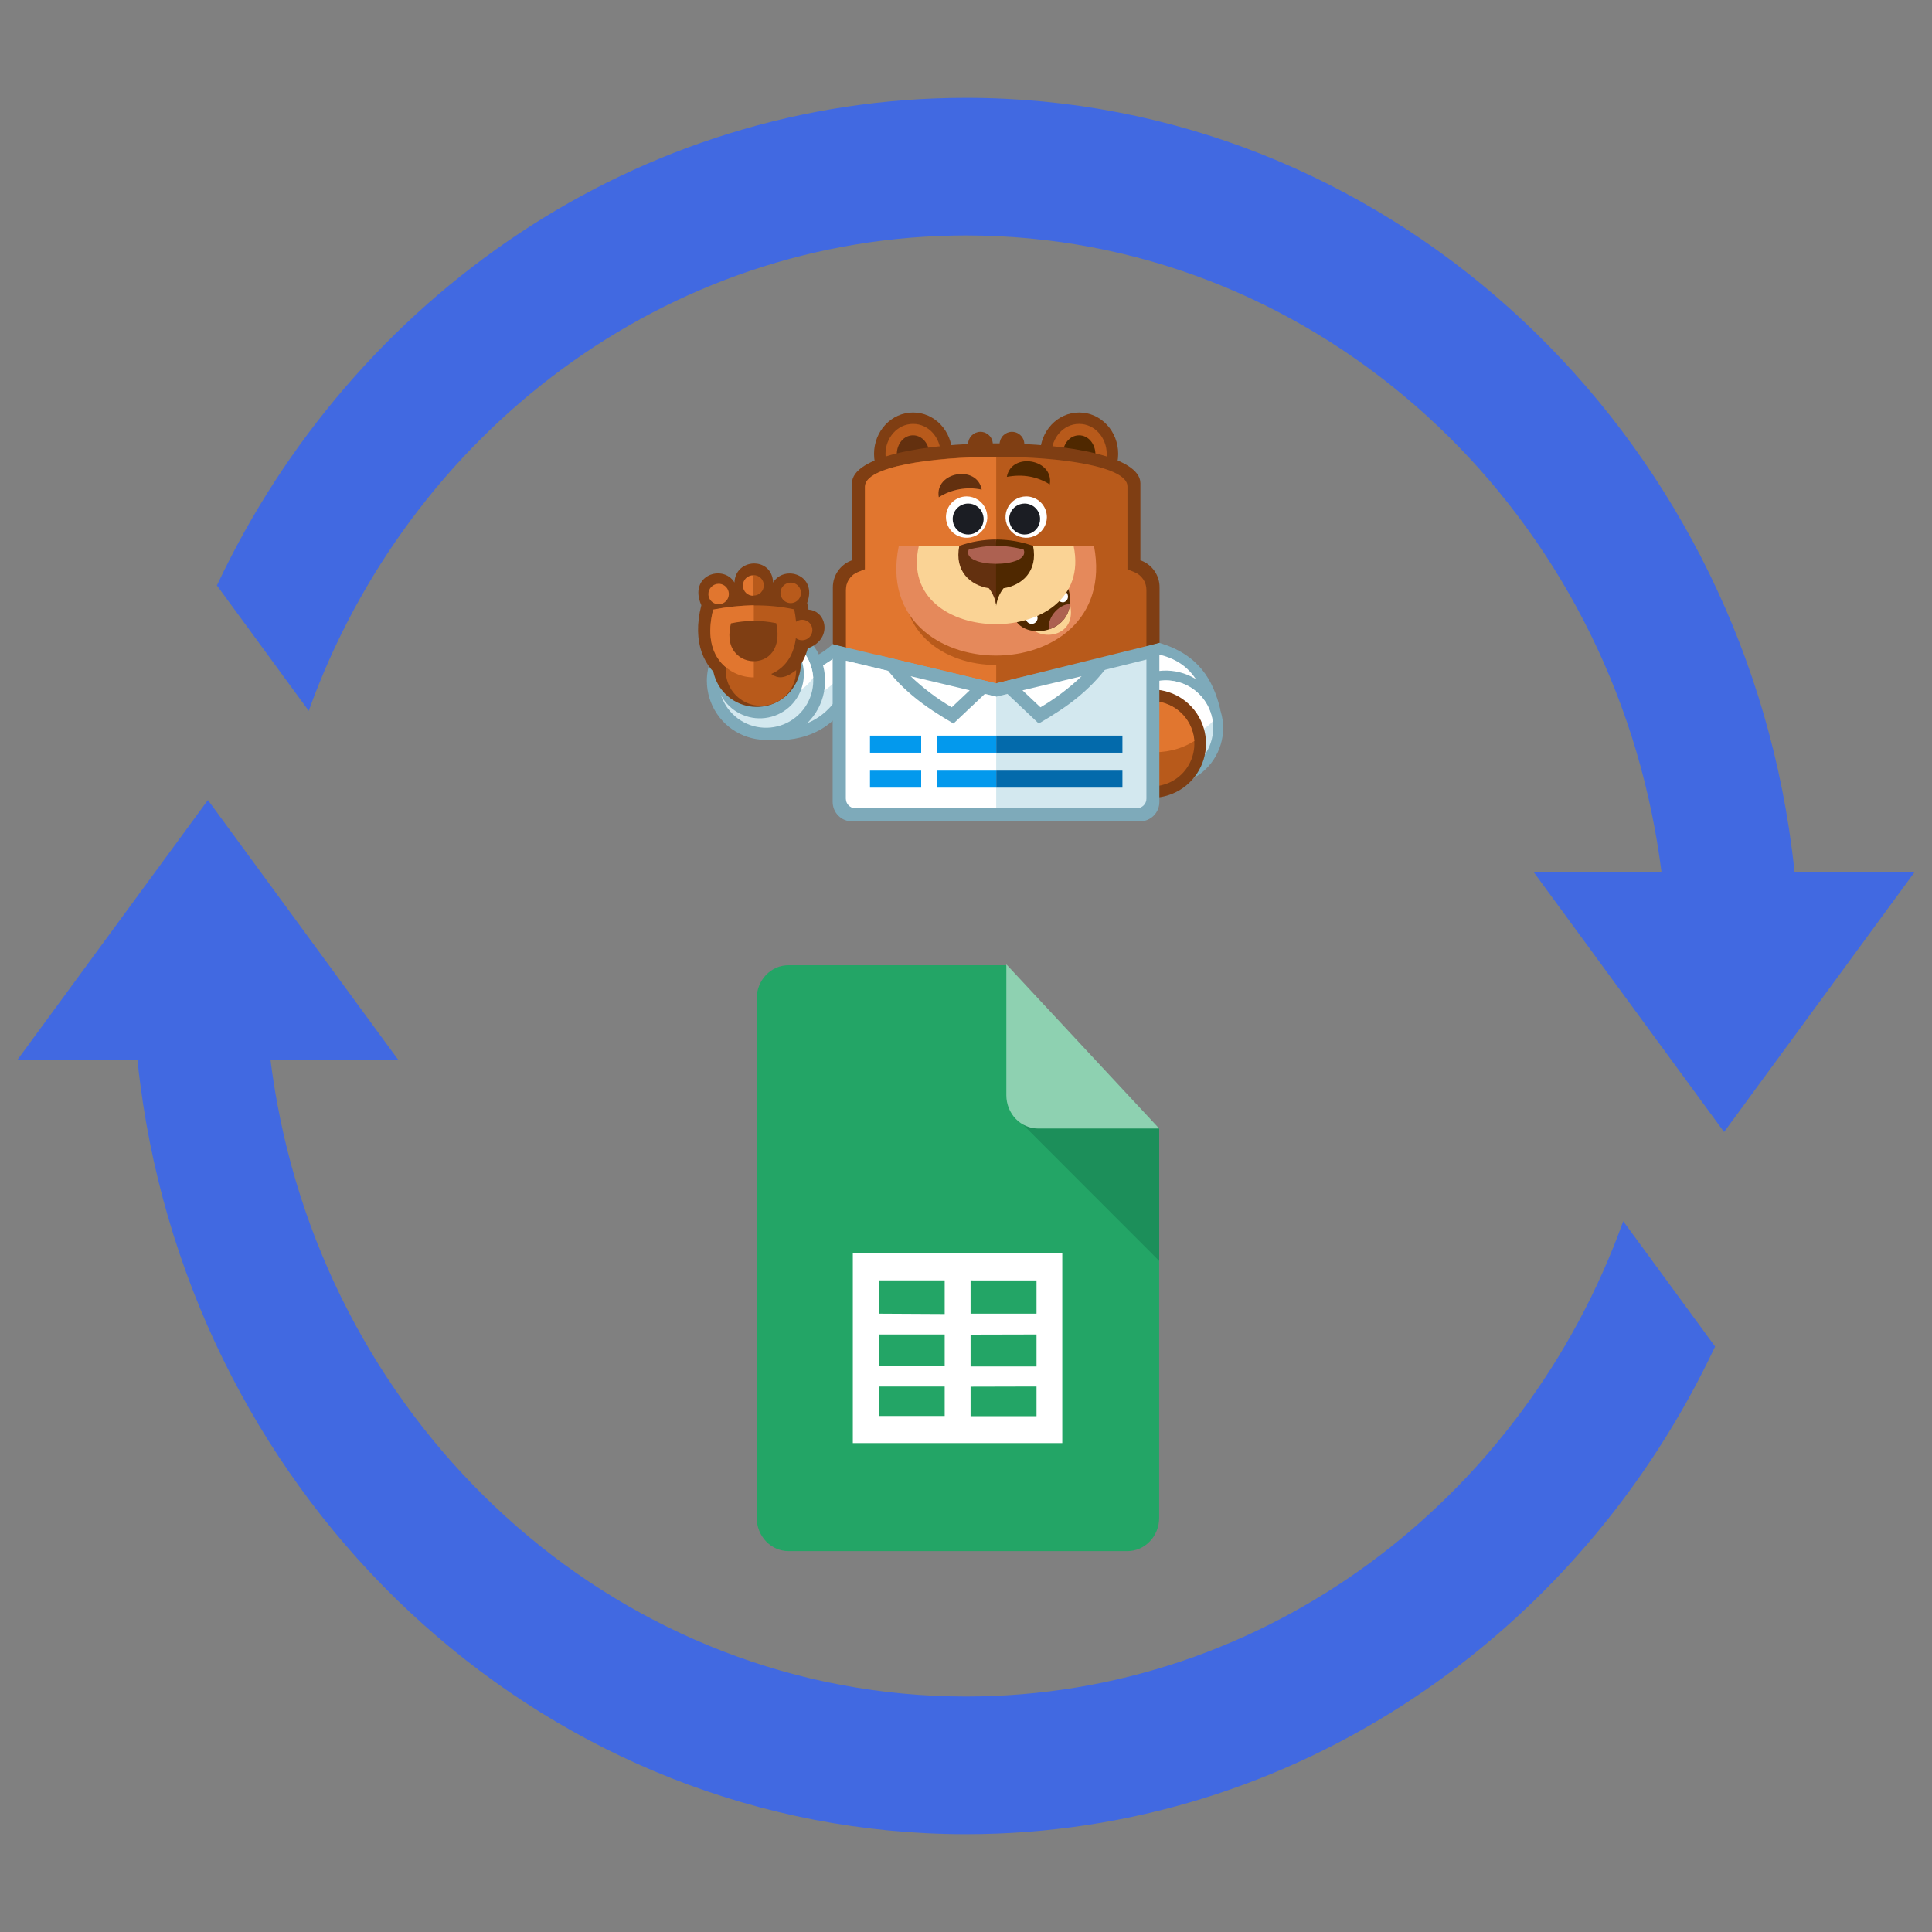 <svg width="60" height="60" viewBox="0 0 60 60" fill="none" xmlns="http://www.w3.org/2000/svg">
<rect x="0" y="0" width="60" height="60" fill="#808080" stroke="none"/>
<path fill-rule="evenodd" clip-rule="evenodd" d="M53.543 35.155L47.678 27.149L47.621 27.072H51.597C51.54 26.619 51.47 26.17 51.388 25.726C49.459 15.254 40.608 7.312 30 7.312C20.664 7.312 12.682 13.463 9.588 22.076L6.736 18.181C10.951 9.223 19.794 3.038 30 3.038C42.877 3.038 53.588 12.882 55.557 25.726C55.623 26.17 55.685 26.619 55.73 27.072H59.468L53.543 35.155ZM12.379 32.927H8.402C8.459 33.381 8.529 33.83 8.611 34.274C10.54 44.746 19.392 52.687 30 52.687C39.335 52.687 47.317 46.537 50.411 37.925L53.264 41.818C49.049 50.778 40.205 56.962 30 56.962C17.122 56.962 6.412 47.118 4.442 34.274C4.376 33.83 4.315 33.381 4.27 32.927H0.531L6.457 24.846L12.321 32.851L12.379 32.927Z" fill="#4169E1"/>
<path d="M23.524 20.663C24.43 20.789 25.217 20.579 25.865 20.003L26.946 20.064L26.357 21.787C25.703 22.828 24.761 23.042 23.787 22.982L23.523 20.671L23.524 20.663Z" fill="#7EAABA"/>
<path d="M23.926 21.053L24.106 22.632C24.911 22.626 25.559 22.362 26.039 21.63L26.468 20.393L25.993 20.369C25.415 20.845 24.68 21.088 23.932 21.053H23.926Z" fill="#D3E8EF"/>
<path d="M23.926 21.053L24.034 21.989C25.145 21.858 26.009 21.401 26.46 20.393L25.985 20.369C25.407 20.844 24.674 21.088 23.926 21.053Z" fill="white"/>
<path d="M23.788 19.307C24.151 19.307 24.506 19.414 24.808 19.616C25.11 19.818 25.345 20.105 25.484 20.44C25.623 20.775 25.659 21.145 25.588 21.501C25.518 21.857 25.343 22.184 25.086 22.441C24.829 22.697 24.502 22.872 24.146 22.943C23.79 23.014 23.421 22.977 23.085 22.838C22.75 22.7 22.463 22.464 22.262 22.162C22.06 21.86 21.952 21.506 21.952 21.142C21.952 20.656 22.146 20.189 22.49 19.844C22.834 19.5 23.301 19.307 23.788 19.307Z" fill="#7EAABA"/>
<path d="M23.788 19.664C23.497 19.664 23.214 19.75 22.972 19.912C22.73 20.073 22.542 20.303 22.431 20.571C22.32 20.839 22.291 21.135 22.348 21.419C22.404 21.704 22.544 21.966 22.75 22.171C22.955 22.377 23.217 22.517 23.501 22.573C23.786 22.63 24.082 22.601 24.35 22.49C24.618 22.379 24.848 22.19 25.009 21.949C25.171 21.707 25.257 21.423 25.257 21.133C25.257 20.743 25.102 20.37 24.826 20.095C24.551 19.819 24.177 19.664 23.788 19.664Z" fill="#D3E8EF"/>
<path d="M23.788 19.664C23.551 19.663 23.317 19.72 23.107 19.83C22.896 19.94 22.716 20.099 22.581 20.295C22.605 20.668 22.771 21.018 23.043 21.274C23.316 21.53 23.676 21.674 24.05 21.675C24.287 21.676 24.521 21.619 24.731 21.509C24.941 21.399 25.122 21.24 25.256 21.045C25.232 20.672 25.067 20.321 24.794 20.065C24.522 19.809 24.162 19.666 23.788 19.664Z" fill="white"/>
<path d="M23.596 19.571C23.866 19.571 24.131 19.651 24.356 19.802C24.581 19.952 24.756 20.166 24.86 20.416C24.964 20.666 24.991 20.941 24.938 21.207C24.885 21.472 24.755 21.716 24.563 21.908C24.372 22.099 24.128 22.23 23.863 22.282C23.597 22.335 23.322 22.308 23.072 22.204C22.822 22.101 22.608 21.925 22.457 21.7C22.307 21.475 22.227 21.21 22.227 20.94C22.227 20.76 22.262 20.582 22.331 20.416C22.399 20.25 22.5 20.099 22.627 19.972C22.755 19.844 22.905 19.744 23.072 19.675C23.238 19.606 23.416 19.571 23.596 19.571Z" fill="#7EAABA"/>
<path d="M23.499 19.205C23.771 19.204 24.037 19.285 24.263 19.436C24.489 19.587 24.666 19.801 24.77 20.052C24.874 20.303 24.902 20.58 24.849 20.846C24.796 21.113 24.666 21.358 24.474 21.551C24.282 21.743 24.037 21.874 23.77 21.928C23.504 21.981 23.227 21.954 22.976 21.851C22.725 21.747 22.51 21.572 22.358 21.346C22.207 21.12 22.126 20.855 22.125 20.583C22.125 20.218 22.27 19.868 22.527 19.61C22.785 19.351 23.135 19.206 23.499 19.205Z" fill="#7F3E13"/>
<path d="M23.632 19.733C23.416 19.733 23.205 19.797 23.025 19.917C22.845 20.037 22.705 20.208 22.622 20.407C22.54 20.607 22.518 20.827 22.56 21.039C22.602 21.251 22.706 21.445 22.859 21.598C23.012 21.751 23.206 21.855 23.418 21.898C23.63 21.94 23.85 21.918 24.049 21.836C24.249 21.753 24.42 21.613 24.54 21.434C24.66 21.254 24.725 21.043 24.725 20.827C24.725 20.683 24.697 20.541 24.642 20.408C24.587 20.276 24.507 20.155 24.405 20.053C24.304 19.952 24.183 19.871 24.051 19.816C23.918 19.761 23.776 19.733 23.632 19.733Z" fill="#B85A1B"/>
<path d="M22.81 18.093C22.834 17.326 23.98 17.277 24.01 18.093C24.347 17.529 25.397 17.841 25.067 18.724C25.085 18.796 25.097 18.862 25.109 18.934C25.68 18.964 25.866 19.859 25.085 20.135C25.027 20.364 24.923 20.578 24.779 20.765C24.106 21.342 23.89 20.867 23.53 20.477C23.182 20.489 22.222 20.237 22.49 21.138C21.878 20.753 21.481 19.96 21.781 18.796C21.367 17.86 22.46 17.511 22.808 18.088L22.81 18.093Z" fill="#7F3E13"/>
<path d="M22.149 18.93C22.005 19.494 21.999 20.131 22.401 20.587C22.965 21.23 24.106 21.199 24.543 20.389C24.777 19.951 24.765 19.404 24.665 18.924C23.831 18.744 22.978 18.774 22.143 18.936L22.149 18.93Z" fill="#B85A1B"/>
<path d="M22.149 18.93C22.005 19.494 21.999 20.13 22.401 20.587C22.529 20.728 22.684 20.841 22.858 20.919C23.031 20.996 23.219 21.037 23.41 21.037V18.796C22.986 18.805 22.565 18.849 22.149 18.93Z" fill="#E1762F"/>
<path d="M22.701 19.358C22.623 19.671 22.617 20.031 22.845 20.283C23.157 20.643 23.794 20.626 24.04 20.169C24.172 19.924 24.166 19.623 24.106 19.353C23.642 19.259 23.164 19.26 22.701 19.358Z" fill="#7F3E13"/>
<path d="M24.556 18.093C24.619 18.093 24.681 18.112 24.733 18.147C24.785 18.182 24.826 18.232 24.85 18.29C24.874 18.348 24.881 18.412 24.868 18.474C24.856 18.535 24.826 18.592 24.781 18.637C24.737 18.681 24.68 18.711 24.618 18.724C24.557 18.736 24.493 18.73 24.434 18.706C24.376 18.681 24.327 18.641 24.292 18.588C24.257 18.536 24.238 18.474 24.238 18.412C24.238 18.327 24.272 18.247 24.332 18.187C24.391 18.128 24.472 18.094 24.556 18.093ZM23.403 18.496C23.488 18.496 23.569 18.462 23.628 18.403C23.688 18.343 23.721 18.262 23.721 18.178C23.721 18.093 23.688 18.012 23.628 17.953C23.569 17.893 23.488 17.86 23.403 17.86V18.496Z" fill="#B85A1B"/>
<path d="M23.403 18.496V17.866C23.36 17.864 23.318 17.871 23.277 17.886C23.237 17.901 23.201 17.924 23.169 17.954C23.138 17.983 23.114 18.019 23.097 18.059C23.08 18.098 23.071 18.141 23.071 18.184C23.071 18.227 23.08 18.269 23.097 18.309C23.114 18.348 23.138 18.384 23.169 18.414C23.201 18.443 23.237 18.466 23.277 18.482C23.318 18.497 23.36 18.503 23.403 18.502V18.496ZM22.317 18.129C22.38 18.129 22.442 18.148 22.494 18.183C22.546 18.218 22.587 18.267 22.611 18.325C22.635 18.384 22.642 18.448 22.629 18.509C22.617 18.571 22.587 18.628 22.542 18.672C22.498 18.717 22.441 18.747 22.379 18.759C22.318 18.771 22.254 18.765 22.195 18.741C22.137 18.717 22.088 18.676 22.053 18.624C22.018 18.572 21.999 18.51 21.999 18.447C22 18.363 22.034 18.283 22.093 18.223C22.153 18.164 22.233 18.13 22.317 18.13V18.129Z" fill="#E1762F"/>
<path d="M24.91 19.247C24.973 19.247 25.035 19.265 25.087 19.3C25.14 19.335 25.18 19.385 25.204 19.443C25.229 19.501 25.235 19.565 25.223 19.627C25.21 19.689 25.18 19.745 25.136 19.79C25.091 19.834 25.034 19.865 24.973 19.877C24.911 19.889 24.847 19.883 24.789 19.859C24.731 19.835 24.681 19.794 24.646 19.742C24.611 19.689 24.592 19.628 24.592 19.565C24.593 19.48 24.626 19.4 24.686 19.34C24.746 19.281 24.826 19.247 24.91 19.247Z" fill="#B85A1B"/>
<path d="M35.831 23.004C35.759 22.051 35.327 21.366 34.474 20.994L34.642 20.333L36.011 19.966C37.206 20.326 37.674 21.089 37.902 22.05L35.837 23.01L35.831 23.004Z" fill="#7EAABA"/>
<path d="M36.113 22.483L37.476 21.846C37.236 21.048 36.839 20.531 35.999 20.327L34.931 20.616L34.882 20.796C35.549 21.174 35.945 21.75 36.106 22.477L36.113 22.483Z" fill="white"/>
<path d="M34.51 23.166C34.4 22.831 34.391 22.471 34.485 22.131C34.579 21.792 34.772 21.488 35.039 21.257C35.306 21.027 35.636 20.881 35.986 20.838C36.336 20.796 36.69 20.857 37.005 21.016C37.32 21.175 37.581 21.423 37.754 21.73C37.928 22.037 38.007 22.388 37.981 22.74C37.955 23.091 37.825 23.427 37.608 23.705C37.391 23.983 37.096 24.19 36.761 24.301C36.539 24.374 36.304 24.403 36.071 24.385C35.838 24.368 35.61 24.305 35.401 24.2C35.192 24.094 35.005 23.949 34.853 23.771C34.7 23.594 34.583 23.388 34.51 23.166Z" fill="#7EAABA"/>
<path d="M34.805 23.065C34.896 23.342 35.068 23.585 35.297 23.764C35.527 23.943 35.805 24.05 36.095 24.071C36.386 24.093 36.676 24.027 36.93 23.884C37.183 23.74 37.388 23.524 37.519 23.264C37.65 23.004 37.701 22.711 37.665 22.422C37.629 22.133 37.508 21.861 37.318 21.64C37.128 21.419 36.877 21.26 36.596 21.183C36.315 21.105 36.018 21.112 35.741 21.204C35.557 21.264 35.387 21.36 35.24 21.486C35.093 21.613 34.973 21.767 34.886 21.94C34.799 22.113 34.747 22.301 34.733 22.494C34.719 22.688 34.743 22.882 34.805 23.065Z" fill="#D3E8EF"/>
<path d="M37.662 22.404C37.65 22.314 37.63 22.226 37.601 22.14C37.541 21.956 37.445 21.786 37.319 21.639C37.192 21.492 37.038 21.372 36.865 21.285C36.692 21.198 36.504 21.146 36.311 21.132C36.118 21.118 35.924 21.142 35.74 21.203C35.511 21.277 35.304 21.407 35.14 21.582C35.152 21.672 35.172 21.76 35.201 21.846C35.261 22.03 35.356 22.201 35.483 22.348C35.609 22.495 35.763 22.616 35.935 22.703C36.108 22.79 36.297 22.842 36.49 22.857C36.683 22.871 36.877 22.846 37.061 22.785C37.291 22.712 37.498 22.581 37.662 22.404Z" fill="white"/>
<path d="M34.174 23.623C34.07 23.307 34.061 22.967 34.15 22.646C34.238 22.325 34.42 22.038 34.672 21.821C34.923 21.603 35.234 21.465 35.564 21.424C35.895 21.384 36.23 21.442 36.527 21.591C36.824 21.741 37.07 21.975 37.234 22.264C37.399 22.554 37.473 22.885 37.449 23.217C37.424 23.549 37.302 23.866 37.097 24.129C36.893 24.391 36.615 24.587 36.299 24.691C36.089 24.761 35.868 24.789 35.647 24.773C35.427 24.757 35.212 24.698 35.014 24.598C34.817 24.499 34.641 24.362 34.497 24.194C34.353 24.027 34.243 23.833 34.174 23.623Z" fill="#7F3E13"/>
<path d="M34.516 23.515C34.434 23.267 34.427 23 34.497 22.748C34.567 22.496 34.71 22.27 34.908 22.1C35.106 21.929 35.35 21.821 35.609 21.789C35.869 21.757 36.132 21.803 36.365 21.921C36.599 22.039 36.792 22.223 36.921 22.451C37.049 22.678 37.107 22.939 37.088 23.199C37.068 23.46 36.972 23.709 36.811 23.915C36.65 24.121 36.431 24.274 36.183 24.356C35.85 24.465 35.488 24.438 35.175 24.28C34.863 24.122 34.626 23.847 34.516 23.515Z" fill="#B85A1B"/>
<path d="M34.462 22.891C34.509 22.598 34.652 22.329 34.87 22.127C35.087 21.926 35.366 21.803 35.661 21.779C35.957 21.755 36.252 21.83 36.5 21.994C36.747 22.157 36.932 22.399 37.026 22.681C37.062 22.787 37.084 22.898 37.092 23.011C36.239 23.551 35.123 23.431 34.46 22.884L34.462 22.891Z" fill="#E1762F"/>
<path d="M28.356 12.811C29.029 12.811 29.569 13.387 29.569 14.096C29.569 14.805 29.029 15.381 28.356 15.381C27.684 15.381 27.144 14.804 27.144 14.096C27.144 13.388 27.684 12.811 28.356 12.811Z" fill="#7F3E13"/>
<path d="M28.357 13.165C27.859 13.165 27.5 13.609 27.5 14.096C27.5 14.582 27.86 15.026 28.357 15.026C28.853 15.026 29.213 14.581 29.213 14.096C29.213 13.61 28.855 13.165 28.357 13.165Z" fill="#B85A1B"/>
<path d="M28.356 13.519C28.05 13.519 27.852 13.807 27.852 14.096C27.852 14.384 28.056 14.672 28.356 14.672C28.656 14.672 28.86 14.383 28.86 14.096C28.86 13.808 28.656 13.519 28.356 13.519Z" fill="#63300F"/>
<path d="M33.514 12.811C34.187 12.811 34.726 13.387 34.726 14.096C34.726 14.805 34.186 15.381 33.514 15.381C32.841 15.381 32.301 14.805 32.301 14.096C32.301 13.387 32.842 12.811 33.514 12.811Z" fill="#7F3E13"/>
<path d="M33.513 13.165C33.015 13.165 32.656 13.609 32.656 14.096C32.656 14.582 33.016 15.026 33.513 15.026C34.01 15.026 34.37 14.581 34.37 14.096C34.37 13.61 34.012 13.165 33.513 13.165Z" fill="#B85A1B"/>
<path d="M33.513 13.519C33.207 13.519 33.009 13.807 33.009 14.096C33.009 14.384 33.213 14.672 33.513 14.672C33.813 14.672 34.018 14.383 34.018 14.096C34.018 13.808 33.813 13.519 33.513 13.519Z" fill="#4F2800"/>
<path d="M30.446 13.411C30.522 13.41 30.596 13.432 30.66 13.475C30.724 13.516 30.773 13.576 30.803 13.646C30.832 13.717 30.84 13.794 30.826 13.869C30.811 13.943 30.774 14.012 30.721 14.066C30.667 14.12 30.599 14.157 30.524 14.172C30.45 14.187 30.372 14.18 30.302 14.15C30.231 14.121 30.171 14.072 30.129 14.009C30.087 13.946 30.064 13.871 30.064 13.795C30.065 13.694 30.105 13.597 30.176 13.525C30.248 13.453 30.345 13.412 30.446 13.411ZM31.425 13.411C31.501 13.41 31.576 13.432 31.639 13.475C31.703 13.516 31.752 13.576 31.782 13.646C31.811 13.717 31.819 13.794 31.805 13.869C31.79 13.943 31.754 14.012 31.7 14.066C31.646 14.12 31.578 14.157 31.503 14.172C31.429 14.187 31.351 14.18 31.281 14.15C31.21 14.121 31.15 14.072 31.108 14.009C31.066 13.946 31.043 13.871 31.043 13.795C31.044 13.694 31.084 13.597 31.155 13.525C31.227 13.453 31.323 13.412 31.424 13.411H31.425Z" fill="#7F3E13"/>
<path d="M35.416 15.014V17.403L35.441 17.409C35.61 17.474 35.755 17.588 35.857 17.737C35.959 17.887 36.013 18.063 36.011 18.244V19.961L30.938 21.636L25.865 20.003V18.244C25.864 18.063 25.918 17.887 26.02 17.737C26.122 17.588 26.267 17.474 26.436 17.409L26.459 17.403V15.008C26.459 13.356 35.416 13.356 35.416 15.008V15.014Z" fill="#7F3E13"/>
<path d="M26.862 15.104V17.679L26.652 17.763C26.539 17.806 26.442 17.883 26.374 17.983C26.306 18.082 26.271 18.201 26.273 18.322V20.135L30.938 21.636L35.603 20.099V18.324C35.604 18.203 35.569 18.085 35.501 17.986C35.433 17.886 35.337 17.809 35.224 17.766L35.014 17.681V15.104C35.014 13.88 26.868 13.88 26.868 15.104H26.862Z" fill="#B85A1B"/>
<path d="M26.862 15.104V17.679L26.652 17.764C26.539 17.806 26.442 17.883 26.374 17.983C26.306 18.083 26.271 18.201 26.273 18.322V20.135L30.938 21.636V20.651C29.323 20.657 27.709 19.601 28.134 17.505H30.938V14.191C28.903 14.191 26.862 14.497 26.862 15.109V15.104Z" fill="#E1762F"/>
<path d="M27.912 16.959H33.976C34.837 21.51 26.988 21.474 27.912 16.959Z" fill="#E5895B"/>
<path d="M28.212 17.313C28.128 18.016 28.279 18.694 28.8 19.223C29.351 19.773 30.187 20.018 30.956 20.009C31.694 20.003 32.481 19.769 33.027 19.246C33.574 18.724 33.741 18.034 33.67 17.313H28.212Z" fill="#E5895B"/>
<path d="M31.953 19.439C32.361 19.967 33.55 19.751 33.195 18.634L31.953 19.439Z" fill="#FAD395"/>
<path d="M31.58 19.325C32.037 19.913 33.525 19.565 33.183 18.292L31.58 19.325Z" fill="#4F2800"/>
<path d="M31.977 19.018C32.011 19.006 32.049 19.004 32.085 19.013C32.121 19.023 32.153 19.042 32.177 19.07C32.201 19.098 32.217 19.132 32.221 19.169C32.226 19.205 32.219 19.242 32.202 19.275C32.185 19.308 32.159 19.335 32.127 19.353C32.094 19.37 32.057 19.378 32.021 19.374C31.984 19.37 31.949 19.355 31.921 19.332C31.893 19.308 31.872 19.276 31.862 19.241C31.849 19.196 31.853 19.148 31.874 19.106C31.896 19.065 31.933 19.033 31.977 19.018ZM32.949 18.345C32.995 18.335 33.042 18.343 33.082 18.368C33.121 18.393 33.149 18.432 33.16 18.478C33.173 18.522 33.169 18.57 33.147 18.612C33.126 18.653 33.089 18.685 33.045 18.7C33 18.71 32.952 18.702 32.913 18.677C32.874 18.652 32.846 18.613 32.835 18.567C32.822 18.523 32.827 18.475 32.848 18.434C32.869 18.393 32.905 18.361 32.949 18.346V18.345Z" fill="white"/>
<path d="M32.577 19.547C32.901 19.439 33.184 19.18 33.231 18.766C32.968 18.73 32.512 19.114 32.577 19.547Z" fill="#AD6151"/>
<path d="M28.534 16.959H33.343C34.023 20.207 27.804 20.177 28.534 16.959Z" fill="#FAD395"/>
<path d="M30.939 18.807C30.965 18.611 31.044 18.424 31.166 18.268C31.741 18.178 32.24 17.739 32.083 16.953C31.717 16.823 31.332 16.756 30.943 16.755L30.709 17.499L30.943 18.814L30.939 18.807Z" fill="#4F2800"/>
<path d="M30.938 18.807C30.91 18.61 30.832 18.424 30.71 18.267C30.133 18.177 29.635 17.739 29.792 16.952C30.158 16.822 30.544 16.756 30.933 16.754V18.807H30.938Z" fill="#63300F"/>
<path d="M30.085 17.067C30.644 16.916 31.232 16.916 31.79 17.067C32.03 17.661 29.827 17.655 30.085 17.067Z" fill="#AD6151"/>
<path d="M30.02 15.416C30.147 15.416 30.271 15.454 30.377 15.524C30.482 15.595 30.564 15.695 30.613 15.813C30.662 15.93 30.674 16.059 30.65 16.184C30.625 16.308 30.564 16.423 30.474 16.513C30.384 16.603 30.27 16.664 30.145 16.689C30.02 16.713 29.891 16.701 29.774 16.652C29.656 16.604 29.556 16.521 29.485 16.416C29.415 16.31 29.377 16.186 29.377 16.059C29.377 15.888 29.445 15.725 29.565 15.604C29.686 15.484 29.849 15.416 30.02 15.416Z" fill="white"/>
<path d="M30.067 15.638C30.162 15.638 30.255 15.666 30.334 15.719C30.413 15.772 30.475 15.847 30.511 15.935C30.547 16.023 30.557 16.119 30.538 16.212C30.52 16.305 30.474 16.391 30.407 16.458C30.34 16.525 30.254 16.571 30.161 16.59C30.068 16.608 29.971 16.599 29.884 16.562C29.796 16.526 29.721 16.464 29.668 16.385C29.615 16.306 29.587 16.214 29.587 16.119C29.587 15.991 29.638 15.869 29.728 15.779C29.818 15.689 29.94 15.639 30.067 15.638Z" fill="#1B1D23"/>
<path d="M31.869 15.416C31.741 15.416 31.617 15.454 31.512 15.525C31.406 15.595 31.324 15.696 31.275 15.813C31.227 15.931 31.214 16.06 31.239 16.184C31.264 16.309 31.325 16.423 31.415 16.513C31.505 16.603 31.619 16.664 31.744 16.689C31.869 16.713 31.998 16.701 32.115 16.652C32.233 16.604 32.333 16.521 32.403 16.416C32.474 16.31 32.512 16.186 32.512 16.059C32.511 15.888 32.444 15.725 32.323 15.604C32.202 15.484 32.039 15.416 31.869 15.416Z" fill="white"/>
<path d="M31.821 15.638C31.726 15.638 31.633 15.666 31.554 15.719C31.475 15.772 31.413 15.847 31.377 15.935C31.34 16.023 31.331 16.119 31.35 16.212C31.368 16.305 31.414 16.391 31.481 16.458C31.548 16.525 31.634 16.571 31.727 16.59C31.82 16.608 31.917 16.599 32.005 16.562C32.092 16.526 32.167 16.464 32.22 16.385C32.273 16.306 32.301 16.214 32.301 16.119C32.301 15.991 32.25 15.869 32.16 15.779C32.07 15.689 31.948 15.639 31.821 15.638Z" fill="#1B1D23"/>
<path d="M30.488 15.206C30.03 15.107 29.552 15.192 29.155 15.442C29.017 14.654 30.343 14.419 30.488 15.206Z" fill="#63300F"/>
<path d="M31.268 14.81C31.778 14.714 32.217 14.804 32.601 15.044C32.739 14.257 31.41 14.024 31.268 14.81Z" fill="#4F2800"/>
<path d="M36.005 19.967V24.907C36.005 25.067 35.941 25.219 35.829 25.332C35.717 25.444 35.564 25.508 35.405 25.509H26.46C26.3 25.508 26.148 25.445 26.035 25.332C25.923 25.219 25.86 25.067 25.859 24.907V20.009L30.932 21.222L36.005 19.967Z" fill="#7EAABA"/>
<path d="M35.603 20.483L30.939 21.636L26.27 20.521V24.801C26.27 24.841 26.277 24.88 26.292 24.917C26.307 24.953 26.329 24.986 26.357 25.014C26.385 25.042 26.419 25.064 26.455 25.079C26.492 25.094 26.531 25.102 26.57 25.101H35.303C35.342 25.102 35.382 25.094 35.418 25.079C35.455 25.064 35.488 25.042 35.516 25.014C35.544 24.986 35.566 24.953 35.581 24.917C35.596 24.88 35.604 24.841 35.603 24.801V20.483Z" fill="#D3E8EF"/>
<path d="M30.938 21.636L26.273 20.521V24.802C26.273 24.841 26.281 24.88 26.296 24.917C26.311 24.953 26.333 24.987 26.36 25.015C26.389 25.042 26.422 25.064 26.458 25.079C26.495 25.094 26.534 25.102 26.573 25.102H30.938V21.636Z" fill="white"/>
<path d="M30.939 22.846H34.858V23.375H30.939V22.846ZM30.939 23.933H34.858V24.461H30.939V23.933Z" fill="#036AAB"/>
<path d="M27.018 22.846H30.938V23.375H27.018V22.846ZM30.938 24.461V23.933H27.018V24.461H30.938Z" fill="#0399ED"/>
<path d="M28.608 22.506H29.101V24.902H28.608V22.506Z" fill="white"/>
<path d="M27.228 20.333C28.465 20.627 29.701 20.927 30.932 21.221L29.611 22.47C28.753 21.966 27.906 21.408 27.228 20.333Z" fill="#7EAABA"/>
<path d="M28.279 21C28.666 21.37 29.095 21.694 29.557 21.966L30.116 21.438C29.503 21.294 28.891 21.144 28.279 21Z" fill="white"/>
<path d="M34.642 20.333C33.406 20.627 32.169 20.927 30.939 21.221L32.259 22.47C33.118 21.966 33.964 21.408 34.642 20.333Z" fill="#7EAABA"/>
<path d="M33.591 21C33.204 21.37 32.775 21.694 32.312 21.966L31.754 21.439C32.367 21.294 32.979 21.144 33.591 21Z" fill="white"/>
<path d="M35.999 47.138C35.999 47.412 35.895 47.674 35.71 47.868C35.525 48.062 35.275 48.171 35.013 48.171H24.487C24.226 48.171 23.975 48.062 23.79 47.869C23.605 47.675 23.5 47.413 23.5 47.139V31.009C23.5 30.874 23.525 30.739 23.575 30.614C23.625 30.488 23.697 30.374 23.789 30.278C23.881 30.182 23.989 30.106 24.109 30.054C24.229 30.002 24.358 29.976 24.487 29.976H31.242L35.999 35.055V47.138Z" fill="#23A566"/>
<path d="M31.766 34.922L36 39.159V35.025H32.249C32.086 35.027 31.924 34.985 31.781 34.902L31.766 34.922Z" fill="#1C8F5A"/>
<path d="M36 35.047H32.239C31.978 35.046 31.727 34.938 31.542 34.744C31.357 34.55 31.253 34.288 31.253 34.014V29.948L36 35.047Z" fill="#8ED1B1"/>
<path fill-rule="evenodd" clip-rule="evenodd" d="M32.99 44.816H26.485V38.912H32.99V44.816ZM30.142 39.764V40.797H32.19V39.765L30.142 39.764ZM30.142 41.448V42.436H32.19V41.443L30.142 41.448ZM30.142 43.065V43.98H32.19V43.06L30.142 43.065ZM29.338 43.974V43.06H27.29V43.974H29.338ZM29.338 42.425V41.443H27.29V42.43L29.338 42.425ZM29.338 40.808V39.764H27.29V40.797L29.338 40.808Z" fill="white"/>
</svg>
